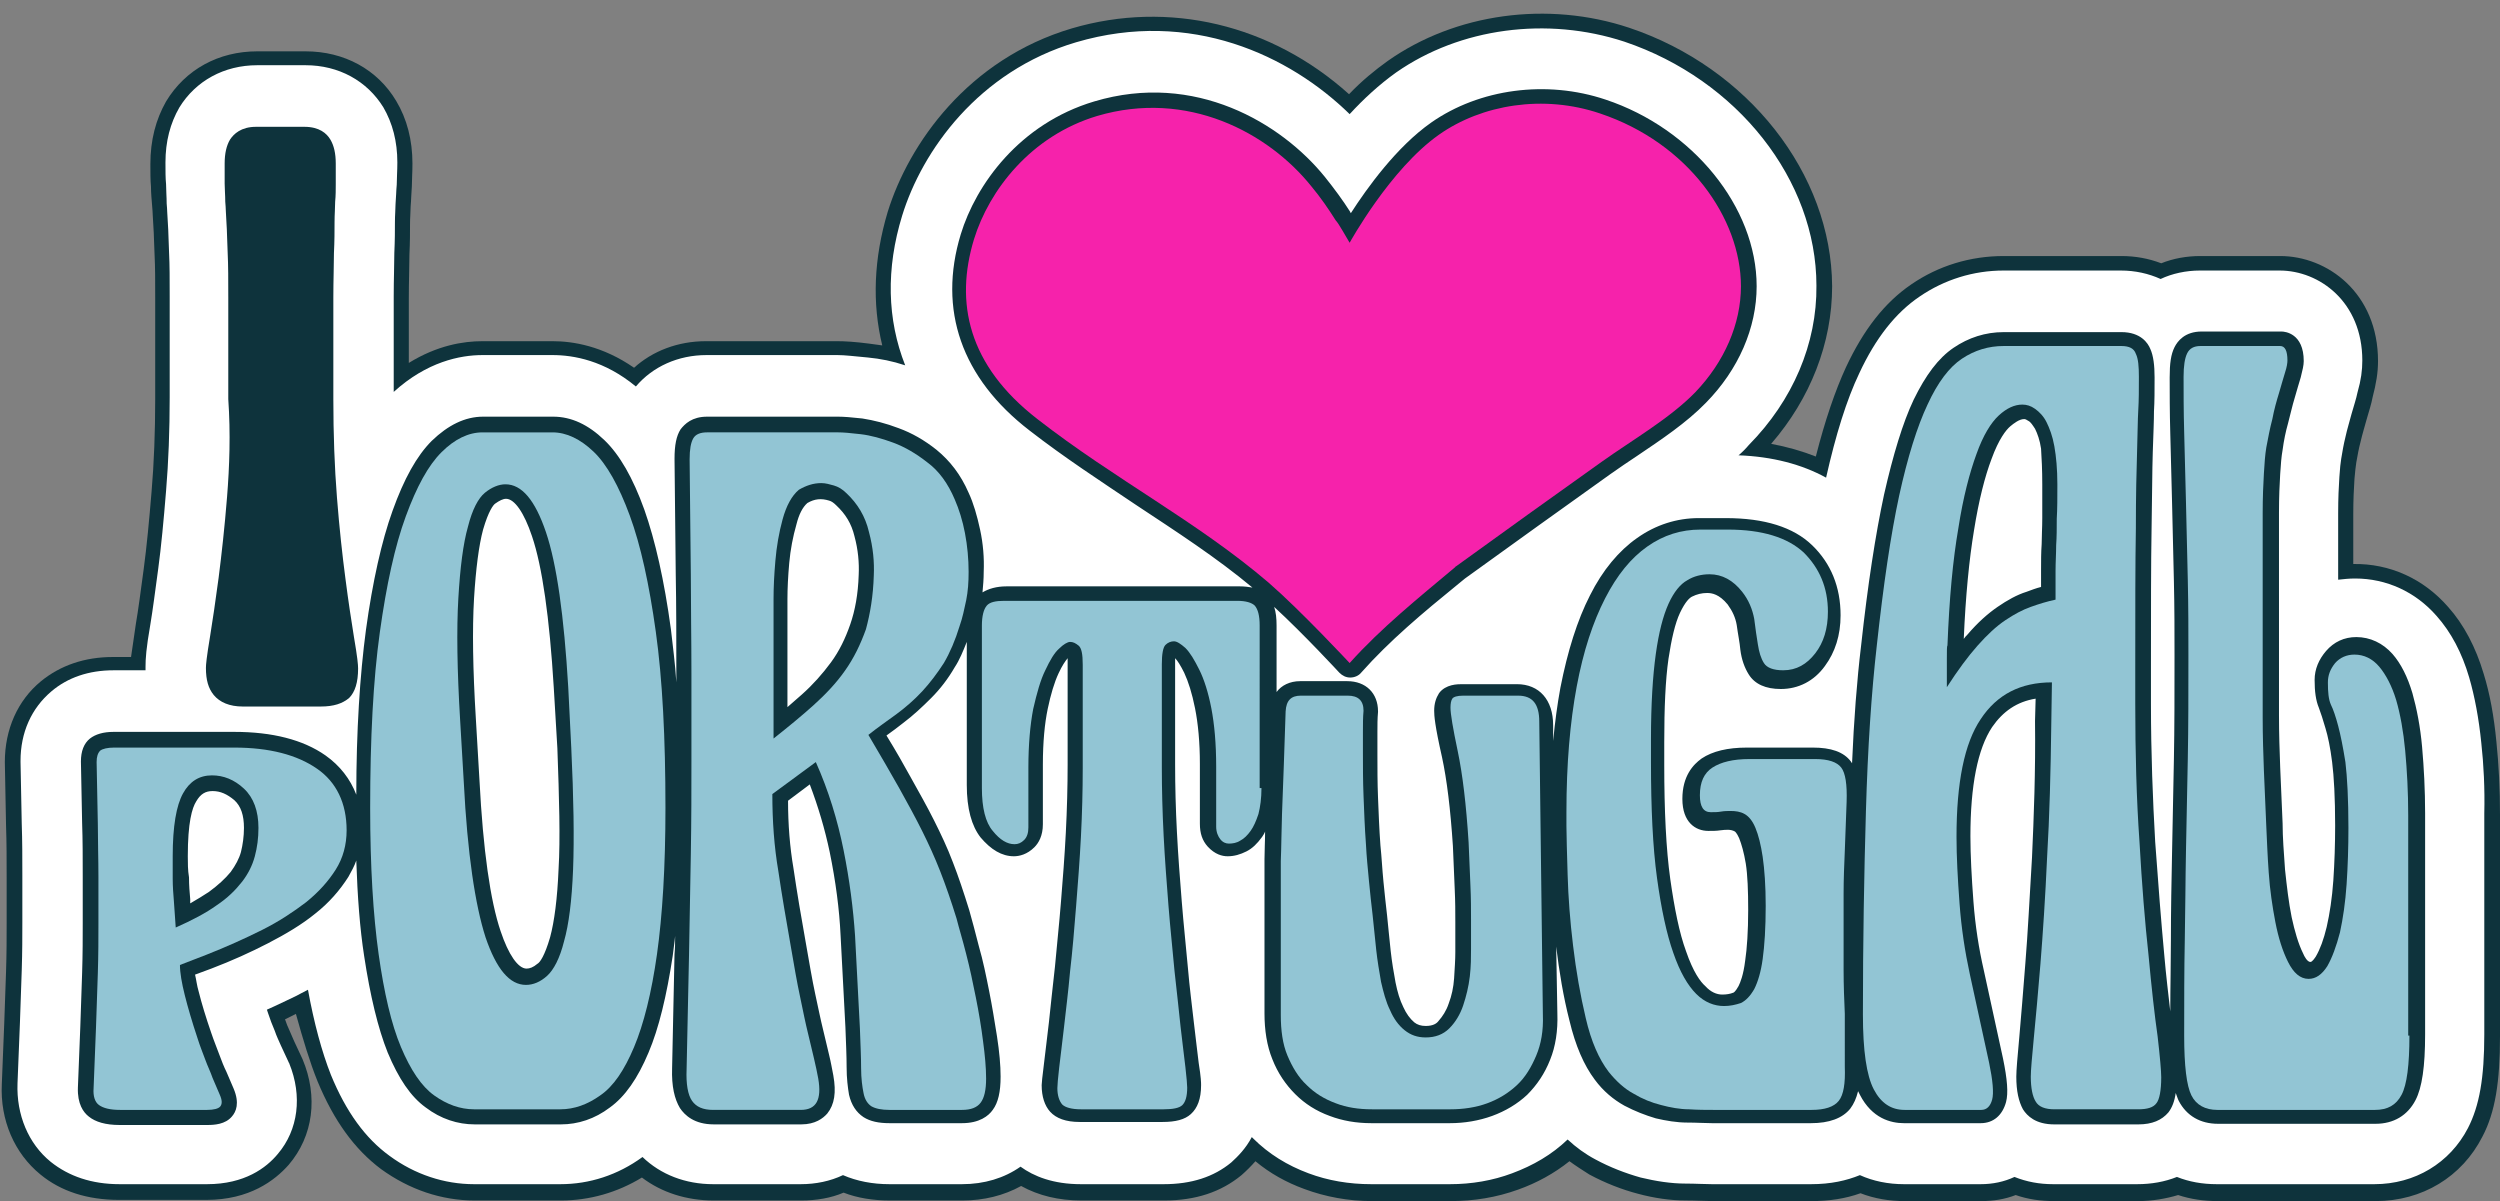 <?xml version="1.0" encoding="UTF-8" standalone="no"?><svg xmlns="http://www.w3.org/2000/svg" xmlns:xlink="http://www.w3.org/1999/xlink" fill="#000000" height="198.9" preserveAspectRatio="xMidYMid meet" version="1" viewBox="22.2 4.8 414.0 198.9" width="414" zoomAndPan="magnify"><rect x="22.2" y="4.8" width="414.0" height="198.9" fill="#808080" stroke="none"/><g id="change1_1"><path d="M74.8,183.9c2.7,6.5,6.1,11.2,10.5,14.5c4.7,3.4,10,5.2,15.5,5.2h14.3c4.7,0,9.3-1.3,13.4-3.8 c3.3,2.5,7.4,3.8,11.9,3.8h14.5c2.5,0,4.9-0.4,7-1.3c2.3,0.9,4.9,1.3,7.7,1.3h12c3.5,0,6.8-0.8,9.7-2.4c2.9,1.6,6.2,2.4,10,2.4h13.7 c5.2,0,9.4-1.4,12.8-4.2c0.8-0.7,1.6-1.5,2.3-2.3c2.4,2,5.1,3.5,8.1,4.6c3.5,1.3,7.3,2,11.2,2h13c3.9,0,7.6-0.6,11.2-1.9 c3.1-1.1,6-2.7,8.5-4.7c1.1,0.8,2.2,1.5,3.3,2.2c2.6,1.4,5.4,2.5,8.1,3.2c2.6,0.7,5.3,1.1,7.9,1.1c1.7,0,3.2,0.1,4.4,0.1h16.4 c2.9,0,5.6-0.4,8.1-1.3c2.3,0.9,4.8,1.3,7.3,1.3h12.7c2,0,3.9-0.3,5.7-1c2,0.7,4.1,1,6.4,1h13.9c2.3,0,4.6-0.4,6.6-1 c2.1,0.7,4.3,1,6.6,1h26.1c7.7,0,14.3-4,17.7-10.7c2.1-4,2.9-9,2.9-16.6v-36.6c0-4.3-0.2-8.4-0.6-12.2c-0.4-4.2-1.1-8-2.1-11.2 c-1.3-4.4-3.3-8.2-5.9-11.1c-4.1-4.7-9.7-7.2-15.7-7.1c0-3.2,0-6,0-8.2c0-2.4,0.1-4.4,0.2-5.9c0.1-1.1,0.2-2.1,0.3-2.7 c0.2-1.1,0.4-2.3,0.7-3.4c0.3-1.3,0.7-2.6,1-3.7c0.4-1.4,0.8-2.6,1-3.7c0.6-2.3,0.9-4.1,0.9-6c0-11.3-8.4-17.4-16.2-17.4h-13.2 c-2.3,0-4.5,0.4-6.5,1.2c-2.1-0.8-4.3-1.2-6.6-1.2H354c-5.5,0-10.8,1.6-15.3,4.7c-4.4,3-7.9,7.5-10.8,13.7c-1.8,3.9-3.5,8.9-5,14.8 c-2.3-0.9-4.7-1.6-7.4-2.1c6.5-7.5,10.1-16.7,10.1-26.1c-0.1-18.6-13.9-36.2-33.6-42.8c-13.5-4.5-28.8-2.4-40,5.5 c-2.1,1.5-4.3,3.3-6.4,5.5C232.7,8.8,215.7,4.8,199.7,9.5c-17.2,5.1-27,19.1-30.5,30.4c-2.3,7.7-2.6,15.1-0.9,22.1 c-0.7-0.1-1.4-0.2-2.2-0.3c-2.3-0.3-4-0.4-5.3-0.4h-21.7c-4.6,0-8.8,1.6-11.9,4.4c-5.2-3.6-10.1-4.4-13.5-4.4h-11.6 c-3.2,0-7.5,0.7-12.2,3.6c0-4.2,0-7.8,0-10.7c0-2.8,0.1-5.3,0.1-7.2c0.1-2.1,0.1-3.8,0.1-5.1c0-1.1,0.1-2.1,0.1-2.9 c0.1-1.1,0.1-2.2,0.2-3.3c0-1,0.1-2.3,0.1-3.8c0-3.9-0.9-7.4-2.7-10.4c-3.1-5.2-8.6-8.2-15-8.2h-8c-6.4,0-11.9,3-15.1,8.3 c-1.7,3-2.6,6.4-2.6,10.4c0,1.4,0,2.6,0.1,3.7c0,1,0.1,2.1,0.2,3.3c0.1,1,0.1,2.1,0.2,3.3c0.1,1.3,0.1,2.9,0.2,4.8 c0.1,1.9,0.1,4.3,0.1,7.2c0,2.9,0,6.5,0,10.7v5.9c0,5.4-0.2,10.6-0.6,15.3c-0.4,4.8-0.8,9.1-1.3,12.8c-0.5,3.7-0.9,6.8-1.3,9.1 c-0.4,2.6-0.6,4.3-0.8,5.5h-3c-4.7,0-8.7,1.4-11.9,4c-3.9,3.2-6,8-6,13.4l0.2,10.5c0.1,2.8,0.1,5.7,0.1,8.6c0,3,0,5.5,0,7.7 c0,2.2,0,4.9-0.1,7.9c-0.1,2.9-0.2,5.9-0.3,8.6l-0.4,10c-0.3,6,2.1,11.5,6.4,15c3.4,2.8,7.8,4.2,13,4.2h14.5 c7.1,0,11.3-3.2,13.6-5.8c4.1-4.8,4.9-11.3,2.3-17.5l-1.4-3c-0.3-0.7-0.6-1.4-1-2.3c-0.2-0.4-0.3-0.8-0.5-1.3 c0.6-0.3,1.2-0.6,1.8-0.9C72.4,177,73.5,180.7,74.8,183.9z" fill="#0e333c"/></g><g id="change2_1"><path d="M433.1,127.8c-0.4-4-1.1-7.7-2-10.8c-1.2-4.1-3-7.5-5.4-10.2c-3.5-4-8.3-6.2-13.5-6.2c-1,0-1.9,0.1-2.8,0.2 v-1c0-4,0-7.4,0-10c0-2.5,0.1-4.5,0.2-6c0.1-1.5,0.2-2.4,0.3-3c0.2-1.2,0.4-2.4,0.7-3.6c0.3-1.4,0.7-2.6,1-3.8 c0.4-1.4,0.8-2.6,1-3.6c0.6-2.1,0.8-3.7,0.8-5.3c0-9.7-7.1-14.9-13.7-14.9h-13.2c-2.3,0-4.6,0.5-6.5,1.4c-2-0.9-4.2-1.4-6.6-1.4H354 c-5,0-9.8,1.5-13.9,4.3c-4,2.7-7.3,6.9-10,12.7c-2.1,4.4-3.9,10.2-5.5,17.3c-4-2.2-8.9-3.5-14.5-3.7c0.6-0.5,1.2-1.1,1.7-1.7 c7.3-7.4,11.3-16.8,11.2-26.4C323,34.6,309.9,18,291.2,11.7c-12.8-4.2-27.2-2.3-37.8,5.1c-2.8,2-5.4,4.4-7.7,6.9 c-9.9-9.7-26.3-17.5-45.3-11.9c-16.2,4.8-25.5,18-28.8,28.7c-2.7,8.8-2.5,17.2,0.5,24.8c-2.1-0.7-4.1-1.1-6.2-1.3 c-2.2-0.2-3.8-0.4-5-0.4h-21.7c-4.7,0-8.9,1.9-11.7,5.2c-5.2-4.3-10.3-5.2-13.8-5.2h-11.6c-3.7,0-9.2,1.1-14.7,6.1v-5 c0-4.3,0-7.8,0-10.8c0-2.9,0.1-5.3,0.1-7.2c0.1-2.1,0.1-3.8,0.1-5.1c0-1.2,0.1-2.2,0.1-3c0.1-1.1,0.1-2.2,0.2-3.2 c0-1,0.1-2.3,0.1-3.7c0-3.5-0.8-6.5-2.3-9.1c-2.7-4.4-7.4-7-12.9-7h-8c-5.5,0-10.2,2.6-12.9,7c-1.5,2.6-2.3,5.6-2.3,9.1 c0,1.4,0,2.6,0.1,3.6c0,1,0.1,2.1,0.1,3.2c0.1,1,0.1,2.1,0.2,3.3c0.1,1.3,0.1,2.9,0.2,4.9c0.1,1.9,0.1,4.4,0.1,7.2 c0,2.9,0,6.5,0,10.8v5.9c0,5.5-0.2,10.7-0.6,15.5c-0.4,4.9-0.8,9.2-1.3,12.9c-0.5,3.7-0.9,6.8-1.3,9.2c-0.7,4-0.8,5.7-0.8,7 c0,0.2,0,0.4,0,0.6H41c-4.1,0-7.6,1.2-10.3,3.5c-3.3,2.8-5.1,6.8-5.1,11.5c0,0.1,0,0.1,0,0.2l0.2,10.2c0.1,2.8,0.1,5.7,0.1,8.6 c0,3,0,5.5,0,7.7c0,2.3,0,4.9-0.1,8c-0.1,3-0.2,5.9-0.3,8.7l-0.4,10c-0.2,5.2,1.8,10,5.5,13c3,2.4,6.8,3.7,11.4,3.7h14.5 c6.2,0,9.8-2.7,11.7-5c3.4-4,4.1-9.6,1.9-15c0-0.1-0.1-0.1-0.1-0.2l-1.3-2.8c-0.3-0.7-0.7-1.5-1-2.4c-0.4-0.9-0.8-2-1.1-2.9 c-0.1-0.2-0.1-0.4-0.2-0.6c1.6-0.7,3.2-1.5,4.7-2.2c0.7-0.4,1.4-0.7,2.1-1.1c1,5.5,2.3,10.3,3.8,14.1c2.5,6.1,5.7,10.5,9.7,13.4 c4.2,3.1,9.1,4.7,14,4.7h14.3c4.8,0,9.5-1.5,13.6-4.5c3,2.9,7.1,4.5,11.7,4.5h14.5c2.5,0,4.9-0.5,7-1.5c2.3,1,4.9,1.5,7.7,1.5h12 c3.7,0,7-1,9.7-2.9c2.2,1.6,5.4,2.9,10,2.9h13.7c4.6,0,8.3-1.2,11.2-3.6c1.1-1,2.4-2.3,3.4-4.2c0.1,0.1,0.2,0.2,0.2,0.2 c2.6,2.6,5.7,4.5,9.2,5.8c3.2,1.2,6.7,1.8,10.4,1.8h13c3.6,0,7.1-0.6,10.3-1.8c3.5-1.3,6.6-3.1,9.2-5.6c1.4,1.3,2.9,2.4,4.6,3.3 c2.4,1.3,5,2.3,7.5,3c2.5,0.6,5,1,7.4,1c1.7,0,3.1,0.1,4.4,0.1h16.4c3.3,0,5.9-0.6,8.1-1.5c2.2,1,4.7,1.5,7.3,1.5h12.7 c2,0,3.9-0.4,5.6-1.2c2,0.8,4.1,1.2,6.4,1.2h13.9c2.4,0,4.6-0.4,6.6-1.2c2,0.8,4.2,1.2,6.6,1.2h26.1c6.7,0,12.5-3.5,15.5-9.3 c1.9-3.7,2.7-8.3,2.7-15.5v-36.6C433.7,135.4,433.5,131.4,433.1,127.8z" fill="#ffffff"/></g><g id="change1_2"><path d="M59.8,87.1c-0.4,5-0.9,9.5-1.4,13.4c-0.5,3.8-1,7.1-1.4,9.6c-0.6,3.6-0.7,4.8-0.7,5.3c0,2,0.4,3.4,1.3,4.5 c1,1.2,2.6,1.9,4.8,1.9h12.9c2.2,0,3.6-0.5,4.7-1.4c1-1,1.5-2.6,1.5-4.9c0-0.6-0.1-1.8-0.7-5.3c-0.4-2.5-0.9-5.7-1.4-9.6 c-0.5-3.8-1-8.3-1.4-13.4c-0.4-5-0.6-10.5-0.6-16.3v-5.9c0-4.3,0-7.9,0-10.9c0-2.9,0.1-5.4,0.1-7.4c0.1-2,0.1-3.7,0.1-5.1 c0-1.3,0.1-2.4,0.1-3.4c0.1-1,0.1-2,0.1-2.9c0-0.9,0-2.1,0-3.4c0-1.7-0.3-3-0.9-4c-0.6-1-1.8-2.1-4.3-2.1h-8c-2.5,0-3.7,1.2-4.3,2.1 c-0.6,1-0.9,2.3-0.9,4c0,1.2,0,2.3,0,3.3c0,0.9,0.1,1.9,0.1,3c0.1,1,0.1,2.2,0.2,3.5c0.1,1.3,0.1,3,0.2,5c0.1,2,0.1,4.5,0.1,7.4 c0,2.9,0,6.6,0,10.9v5.9C60.4,76.6,60.2,82.1,59.8,87.1z" fill="#0e333c"/></g><g id="change1_3"><path d="M358.7,146.8c-0.4,6.7-0.7,12.6-1.1,17.5c-0.4,4.9-0.7,9-1,12.2c-0.3,3.3-0.5,5.5-0.5,6.6 c0,2.4,0.4,4.1,1.1,5.4c0.7,1.1,2.1,2.5,5.2,2.5h13.9c2.3,0,3.9-0.7,5-2c0.6-0.8,1-1.8,1.2-3.2c0.2,0.5,0.3,0.9,0.5,1.3 c1.3,2.5,3.6,3.8,6.5,3.8h26.1c3,0,5.3-1.4,6.6-3.9c1.1-2.1,1.6-5.6,1.6-10.9v-36.6c0-3.9-0.2-7.6-0.5-11c-0.3-3.4-0.9-6.4-1.6-8.9 c-0.8-2.7-1.9-4.9-3.3-6.5c-1.6-1.8-3.7-2.8-6-2.8c-2,0-3.7,0.8-5,2.3c-1.2,1.4-1.9,3-1.9,4.8c0,1.9,0.2,3.4,0.7,4.6 c0.3,0.8,0.7,2,1.1,3.4c0.4,1.3,0.8,3.2,1.1,5.6c0.3,2.4,0.5,5.9,0.5,10.5c0,3.1-0.1,6.1-0.3,9.1c-0.2,2.9-0.6,5.5-1.1,7.7 c-0.5,2.1-1.1,3.7-1.8,4.9c-0.2,0.3-0.6,0.9-0.9,0.9c-0.5,0-1-0.9-1.2-1.4c-0.8-1.6-1.4-3.7-1.9-6c-0.5-2.5-0.8-5.1-1.1-7.9 c-0.2-2.8-0.4-5.4-0.4-7.6l-0.4-9.3c-0.1-2.7-0.2-5.6-0.2-8.6c0-3,0-5.9,0-8.6V99.8c0-4.1,0-7.5,0-10.1c0-2.6,0.1-4.8,0.2-6.4 c0.1-1.6,0.2-2.9,0.4-4c0.2-1.5,0.5-3,0.9-4.4c0.4-1.5,0.7-2.9,1.1-4.2c0.4-1.3,0.7-2.5,1-3.4c0.3-1.2,0.5-2,0.5-2.7 c0-4.6-3.1-4.9-3.7-4.9h-13.2c-2.8,0-4,1.6-4.5,2.6c-0.6,1.2-0.8,2.7-0.8,5c0,2.5,0,5.7,0.1,9.3c0.1,3.6,0.2,7.5,0.3,11.7 c0.1,4.2,0.2,8.4,0.3,12.8c0.1,4.3,0.1,8.5,0.1,12.3c0,6.2,0,11.9-0.1,17.1c-0.1,5.2-0.2,10.3-0.3,15.2c-0.1,4.9-0.2,9.9-0.2,14.9 c0,3.7-0.1,7.7-0.1,11.7c-0.3-2.7-0.7-5.9-1-9.4c-0.5-5.4-1-11.7-1.5-18.7c-0.4-7-0.7-14.7-0.7-22.8v-5.4c0-10.2,0-17.9,0.1-23.5 c0.1-5.5,0.1-9.8,0.2-12.8c0.1-3,0.2-5.3,0.2-6.8c0.1-1.6,0.1-3.5,0.1-5.6c0-2-0.2-3.6-0.7-4.7c-0.4-1-1.6-2.8-4.8-2.8H354 c-3,0-5.8,0.9-8.3,2.6c-2.5,1.7-4.6,4.5-6.6,8.6c-1.8,3.8-3.4,9.1-4.9,15.7c-1.4,6.5-2.7,14.9-3.8,25c-0.7,5.8-1.2,12.4-1.5,19.5 c-0.1-0.1-0.1-0.2-0.2-0.3c-1.2-1.6-3.3-2.3-6.3-2.3h-10.9c-3.2,0-5.7,0.6-7.5,1.8c-1.4,1-3.2,2.9-3.2,6.7c0,3.9,2.2,5.3,4.3,5.3 c0.7,0,1.4,0,2-0.1c0.9-0.1,1.7-0.2,2.4,0.2c0,0,0.3,0.2,0.7,1.1c0.4,1,0.8,2.4,1.1,4.2c0.3,1.9,0.4,4.5,0.4,7.7 c0,3.5-0.2,6.4-0.5,8.4c-0.3,2.4-0.8,3.6-1.1,4.2c-0.5,0.9-0.8,1.1-0.9,1.1c-0.5,0.2-1.1,0.3-1.8,0.3c-0.9,0-1.9-0.4-2.8-1.4 c-0.8-0.7-2-2.3-3.2-5.8c-1.1-3-1.9-7-2.6-11.9c-0.7-5-1-11.4-1-18.9v-3.8c0-5.7,0.2-10.3,0.7-13.8c0.5-3.3,1.1-5.9,1.9-7.6 c0.9-1.9,1.6-2.5,2-2.7c0.8-0.4,1.6-0.6,2.5-0.6c0.8,0,2,0.2,3.4,1.9c0.8,1.1,1.3,2.2,1.5,3.4c0.2,1.5,0.5,2.9,0.6,4.1 c0.2,1.6,0.7,3,1.4,4.1c1,1.6,2.8,2.4,5.3,2.4c2.9,0,5.5-1.3,7.3-3.8c1.7-2.3,2.6-5.1,2.6-8.4c0-4.7-1.6-8.6-4.7-11.6 c-3.1-3-7.9-4.5-14.3-4.5h-4.5c-3.6,0-7.1,1.1-10.2,3.3c-3,2.1-5.7,5.3-7.8,9.5c-2.1,4.1-3.7,9.2-4.9,15.3c-0.5,2.7-0.9,5.7-1.2,8.8 l0-2.6c0-4.2-2.3-6.8-6-6.8h-9.1c-0.7,0-2.7,0-3.8,1.5c-0.5,0.8-0.8,1.7-0.8,2.9c0,0.8,0.1,2.4,1.3,7.7c0.8,3.7,1.4,8.6,1.8,14.7 c0.1,2.6,0.2,5,0.3,7.1c0.1,2.1,0.1,3.9,0.1,5.5v5c0,1.2-0.1,2.7-0.2,4.3c-0.1,1.5-0.4,2.9-0.9,4.2c-0.4,1.2-1,2.1-1.7,2.9 c-0.3,0.4-0.9,0.8-2.1,0.8c-0.8,0-1.4-0.2-1.9-0.6c-0.7-0.6-1.3-1.4-1.8-2.5c-0.6-1.2-1-2.6-1.3-4.1c-0.3-1.6-0.6-3.4-0.8-5.2 c-0.1-0.9-0.2-1.9-0.3-2.9c-0.1-1-0.2-2-0.3-3c-0.2-1.7-0.4-3.6-0.6-5.6c-0.2-2-0.3-4.1-0.5-6c-0.2-2.7-0.3-5.4-0.4-7.9 c-0.1-2.5-0.1-4.9-0.1-7V126c0-1.1,0-2.2,0.1-3.3c0,0,0-0.1,0-0.1c0-3-2-5-5.1-5h-7.8c-1.7,0-3.1,0.7-3.9,1.8v-11 c0-1.2-0.1-2.2-0.4-3.1c5,4.6,10.7,10.8,10.8,10.9c0.5,0.5,1.1,0.8,1.8,0.8c0,0,0,0,0,0c0.7,0,1.4-0.3,1.8-0.8 c4.7-5.3,10.2-9.9,16.1-14.7l1.1-0.9c0,0,0,0,0,0c8-5.8,16-11.5,24.1-17.3c1.4-1,2.9-2,4.4-3c4-2.7,8.2-5.5,11.4-8.8 c5.4-5.5,8.4-12.4,8.4-19.3c0-13.1-10.6-26.1-25-30.9c-9.8-3.3-20.9-1.8-28.9,3.8c-5.7,4-10.6,10.8-13.3,15 c-0.1-0.1-0.1-0.2-0.1-0.2c-1.2-1.9-2.6-3.8-4.2-5.8c-7.2-8.9-21.5-17.5-38.2-12.5c-12.4,3.7-19.6,13.8-22.1,22 c-3.8,12.5,0.1,23.8,11.4,32.5c5.8,4.5,11.8,8.4,17.6,12.3c6.8,4.5,13.3,8.7,19.3,13.7c-0.6-0.1-1.3-0.2-2.1-0.2h-38.6 c-1.7,0-3,0.4-4,1c0.1-1.1,0.2-2.2,0.2-3.4c0.1-2.3-0.1-4.7-0.6-7c-0.5-2.3-1.1-4.4-1.9-6.1c-1.3-3-3.1-5.3-5.3-7.1 c-2-1.6-4.1-2.8-6.3-3.6c-2.1-0.8-4.1-1.3-6-1.6c-1.8-0.2-3.1-0.3-4-0.3h-21.7c-2.5,0-3.7,1.2-4.4,2.1c-0.7,1.1-1,2.6-1,4.9l0.2,19 c0.1,5.3,0.1,10.8,0.1,16.4c0,0.5,0,1,0,1.6c-0.2-3.2-0.6-6.1-0.9-8.8c-1.1-8.1-2.6-14.7-4.4-19.8c-1.9-5.3-4.1-9.1-6.6-11.5 c-2.7-2.6-5.5-3.9-8.5-3.9h-11.6c-3,0-5.8,1.4-8.5,4c-2.5,2.5-4.6,6.3-6.5,11.6c-1.8,5-3.3,11.7-4.4,19.7c-1,7.5-1.6,16.7-1.6,27.3 c-1-2.6-2.7-4.8-5.1-6.5c-3.7-2.6-8.8-3.9-15.1-3.9H41c-1.7,0-3,0.4-3.9,1.1c-1,0.8-1.5,2.1-1.5,3.8l0.2,10.2 c0.1,2.8,0.1,5.8,0.1,8.8c0,3,0,5.6,0,7.8c0,2.3,0,5.1-0.1,8.2c-0.1,3.1-0.2,6-0.3,8.9l-0.4,10.1c-0.1,2.7,0.9,4.1,1.8,4.8 c1.1,0.9,2.8,1.4,5.1,1.4h14.5c1.2,0,3-0.1,4.1-1.4c0.7-0.8,1.3-2.2,0.3-4.6l-1.2-2.8c-0.4-0.8-0.8-1.8-1.2-2.9 c-0.4-1.1-0.9-2.3-1.3-3.5c-0.9-2.6-1.6-4.9-2.1-6.9c-0.3-1-0.4-2-0.6-2.8l2.7-1c3.4-1.3,6.5-2.7,9.4-4.2c2.9-1.5,5.6-3.1,7.8-4.9 c2.3-1.8,4.1-3.9,5.5-6.1c0.5-0.9,1-1.8,1.3-2.7c0.2,6,0.6,11.3,1.3,15.8c1,6.6,2.3,12,3.9,16c1.8,4.3,3.8,7.3,6.3,9.1 c2.5,1.9,5.3,2.8,8.1,2.8h14.3c2.8,0,5.6-0.9,8.1-2.8c2.5-1.8,4.6-4.8,6.4-9.1c1.7-4,3-9.4,4-16c0.1-1,0.3-2.1,0.4-3.3 c0,1,0,2-0.1,3l-0.4,18.9c-0.1,3,0.4,5.1,1.3,6.6c0.8,1.2,2.4,2.7,5.6,2.7h14.5c2.3,0,3.6-1,4.3-1.8c1.2-1.5,1.5-3.5,1-6.3 c-0.2-1-0.4-2.2-0.7-3.4c-0.3-1.2-0.6-2.6-1-4.2c-0.4-1.6-0.8-3.6-1.3-5.9c-0.5-2.3-1-5.3-1.6-8.7c-0.7-3.9-1.4-8-2-12.1 c-0.6-3.5-0.9-7.3-0.9-11.2l3.6-2.7c1.4,3.7,2.5,7.4,3.3,11.2c1,4.9,1.6,9.5,1.8,13.8l0.8,15.2c0.1,2.6,0.2,4.9,0.2,6.6 c0,1.9,0.2,3.4,0.4,4.6c0.4,1.7,1.2,2.9,2.4,3.7c1.1,0.7,2.5,1,4.3,1h12c2.9,0,4.4-1.2,5.1-2.2c0.9-1.2,1.3-3,1.3-5.5 c0-1.9-0.2-4.1-0.6-6.7c-0.4-2.5-0.8-5-1.3-7.5c-0.5-2.5-1-5-1.7-7.4c-0.6-2.3-1.1-4.3-1.6-6c-0.9-2.9-1.8-5.6-2.7-7.9 c-0.9-2.4-2-4.7-3.1-6.9c-1.1-2.2-2.5-4.7-3.9-7.2c-1.1-2-2.4-4.3-4-6.9c1-0.7,1.9-1.4,2.8-2.1c1.6-1.2,3.1-2.6,4.6-4.1 c1.5-1.5,2.8-3.2,3.9-5.1c0.8-1.2,1.4-2.7,2-4.2v23.7c0,3.9,0.8,6.8,2.3,8.7c1.7,2,3.5,3.1,5.5,3.1c0.9,0,2.2-0.3,3.4-1.5 c0.7-0.7,1.4-1.9,1.4-3.8v-9.9c0-3.7,0.3-6.8,0.8-9.2c0.5-2.4,1.1-4.4,1.8-5.9c0.6-1.3,1.1-2,1.5-2.5c0,0.2,0,0.3,0,0.5v17.1 c0,3.6-0.1,7.4-0.3,11.3c-0.2,3.9-0.5,7.7-0.8,11.4c-0.3,3.8-0.7,7.4-1,10.8c-0.4,3.4-0.7,6.5-1,9.2c-0.3,2.7-0.6,4.9-0.8,6.7 c-0.3,2.5-0.4,3.3-0.4,3.7c0,1.9,0.5,3.4,1.4,4.4c1,1.1,2.6,1.7,4.9,1.7h13.7c2.2,0,3.7-0.4,4.7-1.3c1.1-1,1.7-2.5,1.7-4.8 c0-0.4,0-1.2-0.4-3.7c-0.2-1.8-0.5-4-0.8-6.7c-0.3-2.7-0.7-5.7-1-9.2c-0.3-3.4-0.7-7-1-10.8c-0.3-3.7-0.6-7.6-0.8-11.5 c-0.2-3.8-0.3-7.6-0.3-11.2v-17.1c0-0.2,0-0.4,0-0.5c0.4,0.4,0.9,1.2,1.5,2.4c0.7,1.5,1.3,3.4,1.8,5.9c0.5,2.5,0.8,5.6,0.8,9.2v9.9 c0,1.6,0.4,2.8,1.3,3.8c1.2,1.3,2.4,1.6,3.3,1.6c1.1,0,2.1-0.3,3.1-0.8c1-0.5,1.8-1.3,2.6-2.4c0.2-0.3,0.4-0.6,0.5-0.9 c0,1.6-0.1,3.1-0.1,4.6c0,1.1,0,2.2,0,3.5c0,1.3,0,2.7,0,4.1c0,1.4,0,2.8,0,4.2c0,1.4,0,2.8,0,4.2v9.5c0,2.8,0.4,5.4,1.3,7.6 c0.9,2.3,2.2,4.2,3.8,5.8c1.6,1.6,3.5,2.8,5.7,3.6c2.1,0.8,4.4,1.2,6.9,1.2h13c2.4,0,4.8-0.4,7-1.2c2.2-0.8,4.2-2,5.8-3.5 c1.6-1.6,2.9-3.5,3.8-5.8c0.9-2.2,1.3-4.8,1.2-7.7l-0.2-11.4c0,0.1,0,0.2,0,0.3c0.5,4.2,1.2,8.4,2.2,12.3c1,4.2,2.4,7.4,4.2,9.8 c1.4,1.9,3.1,3.3,4.9,4.3c1.7,0.9,3.5,1.6,5.2,2.1c1.7,0.4,3.5,0.7,5.2,0.7c1.6,0,2.9,0.1,4.1,0.1h16.4c3,0,5.2-0.8,6.5-2.4 c0.6-0.8,1-1.7,1.3-2.9c0.1,0.2,0.2,0.4,0.3,0.6c2,3.9,5.1,4.7,7.3,4.7h12.7c2.1,0,3.6-1.3,4.2-3.5c0.4-1.5,0.2-3.8-0.5-7.2 l-3.2-14.7c-0.8-3.5-1.4-7.3-1.7-11.3c-0.3-4-0.5-7.7-0.5-10.8c0-8.4,1.2-14.5,3.6-18.1c1.8-2.6,4.1-4.2,7.2-4.7l-0.1,3.7 C359.3,132.6,359,140.1,358.7,146.8z M53.3,146.6c0-5.6,0.7-8,1.4-9.1c0.7-1.2,1.5-1.7,2.7-1.7c1.3,0,2.4,0.5,3.6,1.5 c1.1,1,1.6,2.5,1.6,4.6c0,1.4-0.2,2.8-0.5,4c-0.3,1.1-0.9,2.2-1.7,3.3c-0.9,1.1-2.1,2.2-3.6,3.3c-0.9,0.6-1.9,1.2-3.1,1.9l0-0.6 c0,0,0-0.1,0-0.1c-0.1-1.1-0.2-2.3-0.2-3.6C53.3,148.9,53.3,147.7,53.3,146.6z M114.7,148.7c-0.2,4.9-0.7,8.7-1.4,11.3 c-0.9,3.1-1.7,4.2-2.1,4.4c-0.7,0.6-1.3,0.8-1.8,0.8c-1.4,0-3-2.3-4.3-6.2c-1.7-5-2.9-13.4-3.5-25l-0.6-10.2 c-0.5-8.2-0.6-14.8-0.3-19.9c0.3-4.9,0.8-8.8,1.5-11.4c0.9-3.1,1.7-4.1,2-4.3c0.7-0.5,1.3-0.8,1.8-0.8c1.4,0,3,2.3,4.3,6.2 c1.7,5,2.9,13.5,3.6,25l0.6,10.1C114.8,137,115,143.7,114.7,148.7z M164.4,100C164.4,100,164.4,100,164.4,100 c-0.1,3.2-0.6,5.9-1.4,8.2c-0.8,2.3-1.8,4.4-3.2,6.3c-1.4,1.9-3,3.7-4.8,5.3c-0.8,0.7-1.6,1.4-2.4,2.1V104c0-1.7,0.1-3.8,0.3-6 c0.2-2.2,0.6-4.3,1.2-6.4c0.4-1.6,1-2.8,1.8-3.5c1.2-0.7,2.3-0.8,3.6-0.4c0.4,0.1,0.8,0.4,1.2,0.8c1.5,1.4,2.5,3,3,5.1 C164.3,95.8,164.5,98,164.4,100z M360.4,85c0,2.2,0,4.1,0,5.6c0,1.6-0.1,3-0.1,4.3c-0.1,1.4-0.1,2.8-0.1,4.2c0,0.9,0,1.9,0,2.9 c-0.8,0.2-1.6,0.5-2.4,0.8c-1.6,0.5-3.2,1.4-4.8,2.5c-1.6,1.1-3.3,2.6-5,4.6c-0.2,0.2-0.4,0.4-0.6,0.7c0.3-7.1,0.9-13.2,1.7-18 c0.8-5,1.8-8.9,2.9-11.8c1.2-3.3,2.4-4.8,3.1-5.4c0.6-0.5,1.5-1.2,2.3-1.2c0.2,0,0.4,0.1,0.7,0.3c0.4,0.2,0.7,0.7,1.1,1.3 c0.4,0.8,0.8,1.9,1,3.3C360.3,80.7,360.4,82.6,360.4,85z" fill="#0e333c"/></g><g id="change1_4"><path d="M79,115.4c0,1.6-0.3,2.6-0.8,3.1c-0.5,0.5-1.5,0.7-2.9,0.7H62.4c-1.4,0-2.4-0.3-2.9-0.9 c-0.5-0.6-0.7-1.6-0.7-2.9c0-0.8,0.2-2.4,0.6-4.9c0.4-2.5,0.9-5.7,1.4-9.6c0.5-3.9,1-8.4,1.4-13.5c0.4-5.1,0.6-10.6,0.6-16.5v-5.9 c0-4.3,0-7.9,0-10.9c0-2.9-0.1-5.4-0.1-7.5c-0.1-2-0.1-3.7-0.2-5c-0.1-1.3-0.1-2.5-0.2-3.5c-0.1-1-0.1-2-0.1-2.9c0-0.9,0-2,0-3.2 c0-1.2,0.2-2.1,0.5-2.7c0.4-0.6,1.1-0.9,2.2-0.9h8c1.1,0,1.8,0.3,2.2,0.9c0.4,0.6,0.5,1.5,0.5,2.7c0,1.3,0,2.4,0,3.3 c0,0.9-0.1,1.9-0.1,2.8c-0.1,1-0.1,2.1-0.1,3.5c0,1.3-0.1,3-0.1,5c-0.1,2-0.1,4.5-0.1,7.5c0,2.9,0,6.6,0,10.9v5.9 c0,5.9,0.2,11.4,0.6,16.5c0.4,5.1,0.9,9.6,1.4,13.5c0.5,3.9,1,7.1,1.4,9.6C78.8,113,79,114.7,79,115.4z" fill="#0e333c"/></g><g id="change3_1"><path d="M245.7,45c0,0,6.7-12.2,14.8-17.9c7.1-5,17.3-6.7,26.7-3.5c14.6,4.9,23.3,17.4,23.3,28.6 c0,6.2-2.7,12.5-7.6,17.6c-4.2,4.3-10.3,7.8-15.5,11.5c-8,5.7-16.1,11.5-24.1,17.3c0,0-0.1,0-0.1,0.1c-6.2,5.2-12.3,10.1-17.5,15.9 c0,0-8-8.6-13.4-13.3c-11.8-10.1-25.6-17.2-38.3-27.1c-11.5-8.9-13.7-19.3-10.5-29.8c2.5-8.1,9.4-17.1,20.4-20.4 c14.9-4.4,28.3,2.7,35.5,11.7c1.5,1.8,2.8,3.7,4,5.6C243.9,41.8,245.2,44.2,245.7,45z" fill="#f622ab"/></g><g id="change4_1"><path d="M79.6,142.3c0,2.4-0.6,4.6-1.8,6.5c-1.2,1.9-2.8,3.7-4.9,5.4c-2.1,1.6-4.5,3.2-7.3,4.6 c-2.8,1.4-5.9,2.8-9.2,4.1l-4.4,1.7c0,1.3,0.3,3,0.8,5c0.5,2,1.2,4.4,2.1,7.1c0.4,1.3,0.9,2.5,1.3,3.6c0.4,1.1,0.9,2.1,1.2,3 l1.2,2.8c0.4,0.9,0.4,1.5,0.1,1.9c-0.3,0.4-1.1,0.6-2.2,0.6H42.1c-1.7,0-2.8-0.3-3.5-0.8c-0.7-0.5-1-1.5-0.9-2.8l0.4-10.1 c0.1-2.8,0.2-5.8,0.3-8.9c0.1-3.1,0.1-5.8,0.1-8.2c0-2.2,0-4.8,0-7.8c0-3-0.1-5.9-0.1-8.8l-0.2-10.2c0-0.9,0.2-1.5,0.6-1.9 c0.4-0.3,1.2-0.5,2.3-0.5h19.9c5.8,0,10.4,1.2,13.7,3.5C77.9,134.3,79.6,137.8,79.6,142.3z M65,141.9c0-2.8-0.8-5-2.4-6.5 c-1.6-1.5-3.4-2.2-5.3-2.2c-2.1,0-3.7,1-4.8,3c-1.1,2-1.7,5.4-1.7,10.4c0,1.1,0,2.3,0,3.7c0,1.3,0.1,2.6,0.2,3.8l0.3,4.3 c2.7-1.2,5-2.4,6.8-3.7c1.8-1.2,3.1-2.5,4.2-3.9c1-1.3,1.7-2.7,2.1-4.2C64.8,145.1,65,143.6,65,141.9z" fill="#92c5d4"/></g><g id="change4_2"><path d="M132.4,138.6c0,9.7-0.5,17.8-1.4,24.2c-0.9,6.4-2.2,11.6-3.8,15.4c-1.6,3.8-3.4,6.5-5.6,8 c-2.1,1.5-4.3,2.3-6.6,2.3h-14.3c-2.3,0-4.5-0.8-6.6-2.3c-2.1-1.5-3.9-4.2-5.5-8c-1.6-3.8-2.8-9-3.7-15.4 c-0.9-6.4-1.4-14.5-1.4-24.2c0-11.5,0.5-21.2,1.6-29.1c1.1-7.9,2.5-14.3,4.3-19.2c1.8-4.9,3.7-8.4,5.9-10.6c2.2-2.2,4.5-3.3,6.8-3.3 h11.6c2.3,0,4.6,1.1,6.8,3.2c2.2,2.1,4.2,5.7,6,10.6c1.8,4.9,3.2,11.3,4.3,19.2C131.9,117.3,132.4,127,132.4,138.6z M116.3,118.6 c-0.7-11.8-1.9-20.4-3.7-25.7c-1.8-5.3-4-7.9-6.7-7.9c-1.1,0-2.3,0.5-3.4,1.4c-1.1,0.9-2.1,2.8-2.8,5.6c-0.8,2.8-1.3,6.8-1.6,11.9 c-0.3,5.1-0.2,11.9,0.3,20.2l0.6,10.2c0.6,11.9,1.9,20.4,3.6,25.7c1.8,5.3,4,7.9,6.7,7.9c1.2,0,2.4-0.5,3.5-1.5 c1.1-1,2.1-2.9,2.8-5.7c0.8-2.8,1.3-6.8,1.5-11.9c0.2-5.1,0.1-11.8-0.3-20.2L116.3,118.6z" fill="#92c5d4"/></g><g id="change4_3"><path d="M185.5,183.4c0,1.9-0.3,3.2-0.9,4s-1.6,1.2-3.1,1.2h-12c-1.3,0-2.3-0.2-3-0.6c-0.6-0.4-1.1-1.1-1.3-2.2 c-0.2-1-0.4-2.4-0.4-4.1c0-1.7-0.1-3.9-0.2-6.6l-0.8-15.3c-0.3-4.5-0.9-9.2-1.9-14.2c-1-5-2.5-9.9-4.6-14.6l-7.2,5.3 c0,4.5,0.3,8.7,1,12.8c0.6,4.1,1.3,8.1,2,12.1c0.6,3.5,1.1,6.4,1.6,8.7c0.5,2.4,0.9,4.4,1.3,6c0.4,1.6,0.7,3,1,4.2 c0.3,1.2,0.5,2.3,0.7,3.3c0.6,3.5-0.3,5.2-2.9,5.2h-14.5c-1.7,0-2.8-0.5-3.5-1.5c-0.7-1-1-2.8-0.9-5.2l0.4-18.9 c0.1-5.3,0.2-10.9,0.3-16.7c0.1-5.8,0.1-10.9,0.1-15.4c0-4.1,0-9,0-14.6c0-5.6-0.1-11.1-0.1-16.4l-0.2-19c0-1.7,0.2-2.8,0.6-3.5 c0.4-0.7,1.2-1,2.3-1h21.7c0.8,0,2,0.1,3.7,0.3c1.7,0.2,3.5,0.7,5.4,1.4c1.9,0.7,3.8,1.8,5.7,3.3c1.9,1.4,3.4,3.5,4.5,6.1 c0.7,1.6,1.3,3.5,1.7,5.6c0.4,2.1,0.6,4.3,0.6,6.4c0,1.7-0.1,3.2-0.4,4.7c-0.3,1.4-0.6,2.9-1.1,4.3c-0.7,2.3-1.6,4.4-2.6,6.1 c-1.1,1.7-2.3,3.3-3.6,4.7c-1.3,1.4-2.8,2.7-4.3,3.8c-1.5,1.1-3.1,2.2-4.6,3.4c2,3.4,3.7,6.3,5.1,8.8s2.7,4.9,3.8,7.1 c1.1,2.2,2.1,4.4,3,6.7c0.9,2.3,1.8,4.9,2.7,7.8c0.4,1.6,1,3.5,1.6,5.9c0.6,2.3,1.1,4.7,1.6,7.2c0.5,2.5,0.9,4.9,1.2,7.3 C185.3,179.5,185.5,181.6,185.5,183.4z M166.9,100.1c0.1-2.2-0.1-4.6-0.8-7.2c-0.6-2.6-1.9-4.7-3.7-6.4c-0.7-0.7-1.4-1.1-2.1-1.3 c-0.7-0.2-1.4-0.4-2.1-0.4c-1.3,0-2.5,0.4-3.7,1.1c-1.2,1-2.1,2.7-2.7,4.9c-0.6,2.2-1,4.5-1.2,6.9c-0.2,2.3-0.3,4.4-0.3,6.2 s0,2.8,0,2.9v20.3c2.4-1.9,4.6-3.7,6.6-5.5c2-1.8,3.8-3.7,5.2-5.7c1.5-2.1,2.6-4.4,3.5-6.9C166.3,106.4,166.8,103.5,166.9,100.1z" fill="#92c5d4"/></g><g id="change4_4"><path d="M231.1,135.3c0,1.7-0.2,3.1-0.5,4.3c-0.4,1.2-0.8,2.1-1.3,2.8c-0.5,0.7-1.1,1.3-1.7,1.6 c-0.6,0.4-1.3,0.5-1.9,0.5c-0.5,0-1-0.2-1.4-0.7c-0.4-0.5-0.7-1.2-0.7-2.1v-9.9c0-3.9-0.3-7.1-0.8-9.7c-0.5-2.6-1.2-4.8-2-6.4 c-0.8-1.6-1.5-2.8-2.3-3.6c-0.8-0.7-1.4-1.1-1.9-1.1c-0.5,0-1,0.2-1.4,0.6c-0.4,0.4-0.6,1.5-0.6,3.2v17.1c0,3.6,0.1,7.4,0.3,11.3 c0.2,3.9,0.5,7.8,0.8,11.6c0.3,3.8,0.7,7.4,1,10.8c0.4,3.4,0.7,6.5,1,9.2c0.3,2.7,0.6,4.9,0.8,6.7c0.2,1.8,0.3,2.9,0.3,3.4 c0,1.5-0.3,2.4-0.8,2.9c-0.5,0.5-1.6,0.7-3.1,0.7h-13.7c-1.5,0-2.6-0.3-3.1-0.8c-0.5-0.6-0.8-1.5-0.8-2.7c0-0.5,0.1-1.6,0.3-3.4 c0.2-1.8,0.5-4,0.8-6.7c0.3-2.7,0.7-5.8,1-9.2c0.4-3.4,0.7-7,1-10.8c0.3-3.8,0.6-7.6,0.8-11.5c0.2-3.9,0.3-7.7,0.3-11.4v-17.1 c0-1.8-0.2-2.8-0.7-3.2c-0.5-0.4-0.9-0.6-1.4-0.6c-0.4,0-1.1,0.4-1.8,1.1c-0.8,0.7-1.5,1.9-2.3,3.6c-0.8,1.6-1.4,3.8-2,6.4 c-0.5,2.6-0.8,5.9-0.8,9.7v9.9c0,0.9-0.2,1.6-0.7,2.1c-0.5,0.5-1,0.7-1.6,0.7c-1.2,0-2.4-0.7-3.6-2.2c-1.2-1.4-1.8-3.8-1.8-7.1 v-26.9c0-1.6,0.3-2.7,0.8-3.3c0.5-0.6,1.5-0.8,2.9-0.8h38.6c1.4,0,2.4,0.3,2.9,0.8c0.5,0.6,0.8,1.6,0.8,3.3V135.3z" fill="#92c5d4"/></g><g id="change4_5"><path d="M277.7,172.9c0.1,2.6-0.3,4.8-1.1,6.7c-0.8,1.9-1.8,3.6-3.2,4.9c-1.4,1.3-3,2.3-4.9,3c-1.9,0.7-4,1-6.1,1 h-13c-2.2,0-4.2-0.3-6-1c-1.9-0.7-3.5-1.7-4.8-3c-1.4-1.3-2.4-3-3.2-4.9c-0.8-1.9-1.1-4.2-1.1-6.7v-9.5c0-1.3,0-2.7,0-4.1 c0-1.4,0-2.8,0-4.2c0-1.4,0-2.7,0-4.1c0-1.3,0-2.5,0-3.6c0.1-2.4,0.1-5,0.2-7.8c0.1-2.8,0.2-5.5,0.3-8.1l0.3-8.9 c0.1-1.8,0.9-2.6,2.5-2.6h7.8c1.7,0,2.6,0.8,2.6,2.5c-0.1,1.1-0.1,2.3-0.1,3.5c0,1.2,0,2.4,0,3.6c0,2.1,0,4.5,0.1,7 c0.1,2.6,0.2,5.3,0.4,8c0.1,2,0.3,4,0.5,6.1s0.4,3.9,0.6,5.6c0.1,1,0.2,2,0.3,2.9c0.1,1,0.2,2,0.3,2.9c0.2,1.8,0.5,3.6,0.8,5.3 c0.4,1.7,0.8,3.3,1.5,4.7c0.6,1.4,1.4,2.5,2.4,3.3c1,0.8,2.1,1.2,3.5,1.2c1.6,0,2.9-0.5,3.9-1.5c1-1,1.8-2.3,2.3-3.8 c0.5-1.5,0.9-3.1,1.1-4.8c0.2-1.7,0.2-3.2,0.2-4.5v-5c0-1.6,0-3.5-0.1-5.6c-0.1-2.1-0.2-4.5-0.3-7.1c-0.4-6.3-1-11.3-1.8-15.1 c-0.8-3.8-1.2-6.2-1.2-7.2c0-0.7,0.1-1.2,0.3-1.5c0.2-0.3,0.8-0.5,1.8-0.5h9.1c2.4,0,3.5,1.4,3.5,4.3L277.7,172.9z" fill="#92c5d4"/></g><g id="change4_6"><path d="M327.7,181.5c0.1,2.7-0.2,4.6-1,5.6c-0.8,1-2.3,1.5-4.5,1.5h-16.3c-1.1,0-2.5,0-4-0.1 c-1.5,0-3.1-0.3-4.6-0.7c-1.6-0.4-3.1-1-4.6-1.9c-1.5-0.8-2.9-2.1-4.1-3.6c-1.6-2.1-2.9-5-3.8-8.9c-0.9-3.8-1.6-7.8-2.1-12 c-0.5-4.1-0.8-8.1-0.9-11.7c-0.1-3.7-0.2-6.4-0.2-8.1v-2.3c0-8,0.6-14.9,1.7-20.8c1.1-5.9,2.7-10.7,4.7-14.6c2-3.9,4.3-6.7,7-8.6 c2.7-1.9,5.6-2.8,8.8-2.8h4.5c5.7,0,9.9,1.3,12.6,3.8c2.6,2.6,4,5.8,4,9.8c0,2.8-0.7,5.1-2.1,6.9c-1.4,1.8-3.1,2.8-5.3,2.8 c-1.6,0-2.7-0.4-3.2-1.2c-0.5-0.8-0.8-1.8-1-3.1c-0.2-1.2-0.4-2.6-0.6-4.2c-0.3-1.6-0.9-3.1-2-4.5c-1.5-1.9-3.3-2.9-5.4-2.9 c-1.3,0-2.6,0.3-3.7,1c-1.1,0.6-2.2,1.9-3.1,3.9c-0.9,2-1.6,4.7-2.1,8.3c-0.5,3.6-0.8,8.3-0.8,14.1v3.8c0,7.7,0.3,14.1,1,19.2 c0.7,5.1,1.6,9.3,2.7,12.4c1.1,3.2,2.4,5.4,3.8,6.8c1.4,1.4,3,2,4.6,2c1,0,1.9-0.2,2.8-0.5c0.8-0.4,1.5-1.1,2.2-2.3 c0.6-1.2,1.1-2.8,1.4-5c0.3-2.2,0.5-5.1,0.5-8.8c0-3.3-0.2-6-0.5-8.1c-0.3-2-0.7-3.6-1.2-4.8c-0.5-1.2-1.1-1.9-1.8-2.3 c-0.7-0.4-1.5-0.5-2.3-0.5c-0.5,0-1,0-1.6,0.1c-0.5,0.1-1.1,0.1-1.7,0.1c-1.2,0-1.8-0.9-1.8-2.8c0-2.2,0.7-3.7,2.1-4.6 c1.4-0.9,3.4-1.4,6.1-1.4h10.9c2.2,0,3.6,0.5,4.3,1.4c0.7,0.9,1,2.8,0.9,5.7l-0.3,8.1c-0.1,2.3-0.2,4.7-0.2,7.1c0,2.4,0,4.4,0,6 c0,1.8,0,4,0,6.6c0,2.6,0.1,5,0.2,7.3L327.7,181.5z" fill="#92c5d4"/></g><g id="change4_7"><path d="M380.1,183.2c0,2.2-0.3,3.7-0.8,4.3c-0.5,0.7-1.5,1-3,1h-13.9c-1.5,0-2.6-0.4-3.1-1.3 c-0.5-0.8-0.8-2.2-0.8-4.1c0-1.1,0.2-3.2,0.5-6.4c0.3-3.2,0.7-7.3,1.1-12.3c0.4-5,0.8-10.9,1.1-17.6c0.4-6.7,0.6-14.2,0.7-22.5 l0.1-6.5c-5.2,0-9.1,2-11.8,6.1c-2.7,4-4,10.5-4,19.5c0,3.3,0.2,6.9,0.5,11c0.3,4.1,0.9,8,1.7,11.7l3.2,14.7c0.6,2.9,0.8,5,0.5,6.1 c-0.3,1.1-0.9,1.7-1.8,1.7h-12.7c-2.2,0-3.9-1.1-5.1-3.4c-1.2-2.3-1.8-6.4-1.8-12.4c0-12.1,0.2-23.3,0.5-33.7 c0.3-10.4,0.9-19.5,1.8-27.4c1.1-10.1,2.3-18.3,3.7-24.8c1.4-6.4,3-11.5,4.7-15.1c1.7-3.7,3.6-6.2,5.7-7.6c2.1-1.4,4.4-2.1,6.9-2.1 h19.5c1.3,0,2.1,0.4,2.4,1.3c0.4,0.8,0.5,2.1,0.5,3.8c0,2.1,0,3.9-0.1,5.5c-0.1,1.6-0.1,3.9-0.2,6.9c-0.1,3-0.2,7.3-0.2,12.8 c-0.1,5.6-0.1,13.4-0.1,23.5v5.4c0,8.2,0.2,15.8,0.7,22.9c0.4,7.1,0.9,13.3,1.5,18.8c0.5,5.4,1,9.9,1.5,13.4 C379.9,179.9,380.1,182.2,380.1,183.2z M362.9,85c0-2.5-0.2-4.6-0.5-6.3c-0.3-1.7-0.8-3-1.3-4c-0.5-1-1.2-1.7-1.9-2.2 c-0.7-0.5-1.4-0.7-2.1-0.7c-1.3,0-2.6,0.6-3.9,1.8c-1.3,1.2-2.6,3.3-3.7,6.4c-1.1,3-2.2,7.1-3,12.3c-0.9,5.2-1.5,11.6-1.8,19.4 c-0.1,0.1-0.1,0.8-0.1,2.2v4.7c1.8-2.8,3.5-5.1,5.1-6.9c1.6-1.8,3.1-3.2,4.6-4.2s2.8-1.7,4.2-2.2c1.4-0.5,2.7-0.9,4.1-1.2 c0-1.8,0-3.4,0-4.8c0-1.4,0.1-2.8,0.1-4.2c0.1-1.4,0.1-2.8,0.1-4.4C362.9,89.1,362.9,87.2,362.9,85z" fill="#92c5d4"/></g><g id="change4_8"><path d="M421.2,176.3c0,4.8-0.4,8.1-1.3,9.8c-0.9,1.7-2.3,2.5-4.4,2.5h-26.1c-2,0-3.5-0.8-4.3-2.4 c-0.8-1.6-1.2-4.9-1.2-9.9c0-5.6,0-10.9,0.1-15.8c0.1-5,0.1-10,0.2-14.9c0.1-4.9,0.2-10,0.3-15.2c0.1-5.2,0.1-10.9,0.1-17.1 c0-3.9,0-8-0.1-12.4c-0.1-4.4-0.2-8.6-0.3-12.8c-0.1-4.2-0.2-8-0.3-11.7c-0.1-3.6-0.1-6.7-0.1-9.2c0-1.8,0.2-3.1,0.6-3.9 c0.4-0.8,1.1-1.2,2.2-1.2h13.2c0.8,0,1.2,0.8,1.2,2.4c0,0.4-0.1,1.1-0.4,2c-0.3,0.9-0.6,2.1-1,3.4c-0.4,1.3-0.8,2.7-1.1,4.3 c-0.4,1.5-0.7,3.1-1,4.7c-0.2,1.2-0.3,2.6-0.4,4.3c-0.1,1.7-0.2,3.9-0.2,6.5c0,2.7,0,6.1,0,10.2c0,4.1,0,9.1,0,15.1 c0,2.7,0,5.6,0,8.7c0,3.1,0.1,5.9,0.2,8.7l0.4,9.3c0.1,2.2,0.2,4.8,0.4,7.6c0.2,2.9,0.6,5.6,1.1,8.2c0.5,2.6,1.2,4.8,2.1,6.6 c0.9,1.8,2,2.8,3.4,2.8c1.2,0,2.2-0.7,3.1-2.1c0.8-1.4,1.5-3.3,2.1-5.6c0.5-2.3,0.9-5,1.1-8c0.2-3,0.3-6.1,0.3-9.3 c0-4.7-0.2-8.4-0.5-10.9c-0.4-2.5-0.8-4.5-1.2-6c-0.4-1.5-0.8-2.7-1.2-3.5c-0.4-0.9-0.5-2.1-0.5-3.7c0-1.2,0.4-2.2,1.2-3.2 c0.8-0.9,1.9-1.4,3.2-1.4c1.6,0,3,0.7,4.1,2c1.1,1.3,2.1,3.2,2.8,5.5c0.7,2.4,1.2,5.2,1.5,8.4c0.3,3.3,0.5,6.8,0.5,10.7V176.3z" fill="#92c5d4"/></g></svg>